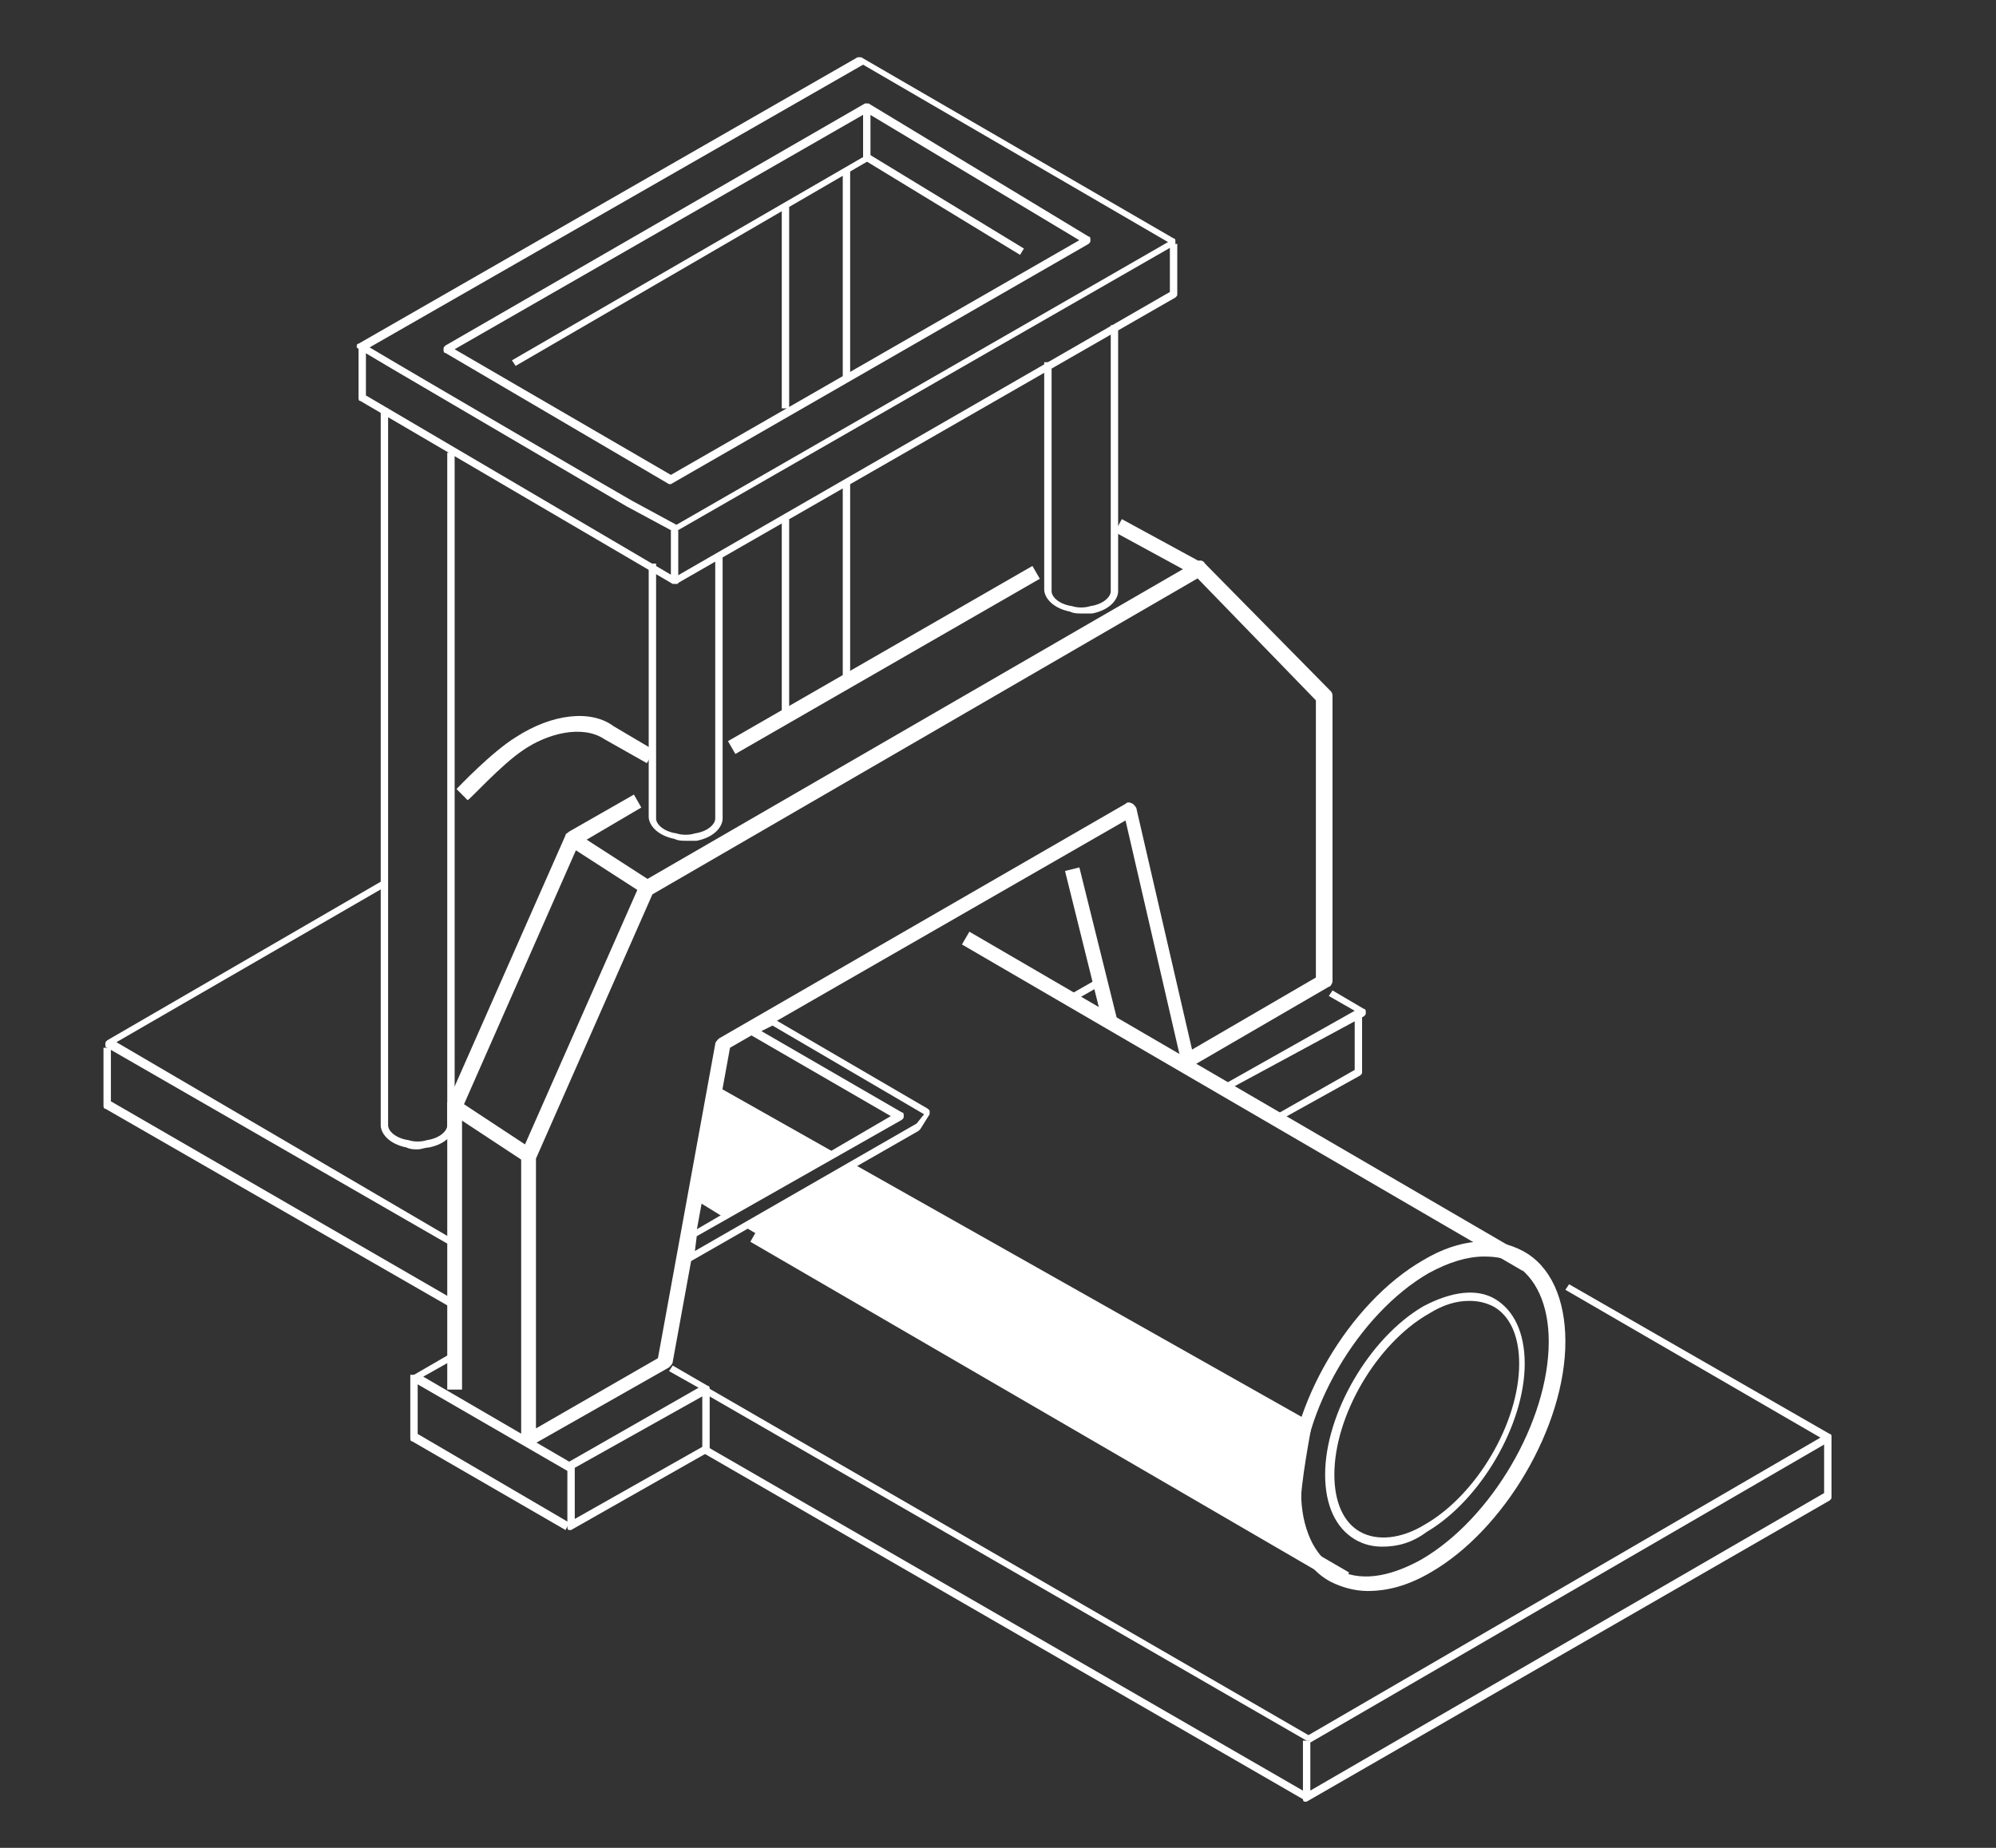 <?xml version="1.0" encoding="UTF-8"?> <svg xmlns="http://www.w3.org/2000/svg" xmlns:xlink="http://www.w3.org/1999/xlink" version="1.1" id="Слой_1" x="0px" y="0px" viewBox="0 0 108 100" style="enable-background:new 0 0 108 100;" xml:space="preserve"><rect x="0" y="0" width="108" height="100" fill="#333333" stroke="none"/> <style type="text/css"> .st0{fill-rule:evenodd;clip-rule:evenodd;fill:#FFFFFF;} .st1{fill:#FFFFFF;} .st2{display:none;} .st3{display:inline;} .st4{fill:#040D14;} .st5{fill:#B18656;} .st6{fill:#33566A;} .st7{fill:#285056;} .st8{fill-rule:evenodd;clip-rule:evenodd;fill:#B18656;} .st9{display:inline;fill-rule:evenodd;clip-rule:evenodd;fill:#B18656;} </style> <g> <path class="st0" d="M45.2,62.4L39,58.9l-1.1,6.2l1.3,0.8C39.1,65.7,44.6,63,45.2,62.4z"></path> <path class="st0" d="M70.4,81.5C70.3,80.6,71,77,71,77L46.2,63c0,0.1-5.8,3.3-5.9,3.4l31.2,18.2C71.4,84.6,70.4,82.4,70.4,81.5z"></path> <g> <g> <g> <g> <rect x="57.9" y="53.4" transform="matrix(0.868 -0.496 0.496 0.868 -18.859 36.198)" class="st1" width="1.7" height="0.4"></rect> </g> <g> <path class="st1" d="M66.4,59l-0.2-0.3l7.1-4l-1.4-0.8l0.2-0.3l1.7,1c0.1,0,0.1,0.1,0.1,0.2c0,0.1,0,0.1-0.1,0.2L66.4,59z"></path> </g> <g> <path class="st1" d="M69.1,60.7l-0.2-0.3l4.4-2.5v-3.1h0.4V58c0,0.1,0,0.1-0.1,0.2L69.1,60.7z"></path> </g> </g> <g> <g> <path class="st1" d="M24.3,70.7L5.7,60c-0.1,0-0.1-0.1-0.1-0.2v-3.1H6v2.9l18.5,10.7L24.3,70.7z"></path> </g> <g> <rect x="54.3" y="69.1" transform="matrix(0.5 -0.866 0.866 0.5 -48.866 91.147)" class="st1" width="0.4" height="37.5"></rect> </g> <g> <path class="st1" d="M70.8,94.2h-0.1L38.1,75.4l0.2-0.3l32.5,18.8l27.7-16.1l-13.8-8l0.2-0.3L99,77.6c0.1,0,0.1,0.1,0.1,0.2 s0,0.1-0.1,0.2L70.9,94.3C70.9,94.2,70.8,94.2,70.8,94.2z"></path> </g> <g> <rect x="67" y="42" transform="matrix(0.503 -0.864 0.864 0.503 -17.94 87.874)" class="st1" width="0.8" height="35.1"></rect> </g> <g> <path class="st1" d="M24.2,67.3L5.8,56.7c-0.1,0-0.1-0.1-0.1-0.2c0-0.1,0-0.1,0.1-0.2l15-8.7l0.2,0.3L6.3,56.4L24.4,67 L24.2,67.3z"></path> </g> <g> <path class="st1" d="M70.7,97.5h-0.1c-0.1,0-0.1-0.1-0.1-0.2v-3.1h0.4v2.7l27.8-16.1v-3.1h0.4V81c0,0.1,0,0.1-0.1,0.2 L70.7,97.5C70.8,97.5,70.8,97.5,70.7,97.5z"></path> </g> </g> <g> <g> <path class="st1" d="M25.3,43.3l-0.6-0.6c0.1-0.1,1.9-2,3.2-2.8c2-1.3,4.1-1.5,5.3-0.6l2.2,1.3L35,41.3L32.7,40 c-1.2-0.8-3.1-0.3-4.4,0.6C27.1,41.4,25.4,43.3,25.3,43.3z"></path> </g> <g> <path class="st1" d="M72.6,85.8c0,0-17.7-10.3-32-18.6l0.4-0.7c14.3,8.3,32,18.6,32,18.6L72.6,85.8z"></path> </g> <g> <path class="st1" d="M74,86.1c-0.7,0-1.4-0.2-2-0.5c-1.5-0.8-2.3-2.6-2.3-4.9c0-4.6,3.3-10.2,7.3-12.5c2-1.2,3.9-1.3,5.4-0.5 s2.3,2.6,2.3,4.9c0,4.6-3.3,10.2-7.3,12.5C76.2,85.8,75.1,86.1,74,86.1z M80.3,68c-0.9,0-1.9,0.3-3,0.9 c-3.8,2.2-6.9,7.5-6.9,11.8c0,2,0.7,3.5,1.9,4.2c1.2,0.7,2.8,0.5,4.6-0.5c3.8-2.2,6.9-7.5,6.9-11.8c0-2-0.7-3.5-1.9-4.2 C81.5,68.1,81,68,80.3,68z"></path> </g> <g> <path class="st1" d="M74.8,83.7c-0.5,0-1-0.1-1.5-0.4c-1-0.6-1.6-1.8-1.6-3.5c0-3.3,2.4-7.4,5.3-9.1c1.5-0.8,2.9-1,3.9-0.4 s1.6,1.8,1.6,3.5c0,3.3-2.4,7.4-5.3,9.1C76.4,83.5,75.6,83.7,74.8,83.7z M79.5,70.4c-0.7,0-1.4,0.2-2.2,0.7 c-2.8,1.6-5.1,5.5-5.1,8.7c0,1.5,0.5,2.6,1.4,3.1s2.2,0.4,3.5-0.4c2.8-1.6,5.1-5.5,5.1-8.7c0-1.5-0.5-2.6-1.4-3.1 C80.4,70.5,80,70.4,79.5,70.4z"></path> </g> </g> <g> <g> <path class="st1" d="M30.6,82.8L22.3,78c-0.1,0-0.1-0.1-0.1-0.2v-3.4h0.4v3.2l8.2,4.8L30.6,82.8z"></path> </g> <g> <path class="st1" d="M30.8,79.6h-0.1l-8.3-4.8c-0.1,0-0.1-0.1-0.1-0.2s0-0.1,0.1-0.2l1.9-1.1l0.2,0.3l-1.6,0.9l7.9,4.6l7-4 l-1.6-0.9l0.2-0.3l1.9,1.1c0.1,0,0.1,0.1,0.1,0.2s0,0.1-0.1,0.2L30.8,79.6L30.8,79.6z"></path> </g> <g> <path class="st1" d="M30.9,82.8h-0.1c-0.1,0-0.1-0.1-0.1-0.2v-3.3h0.4v2.9l6.9-3.9v-3.1h0.4v3.2c0,0.1,0,0.1-0.1,0.2L30.9,82.8 C30.9,82.7,30.9,82.8,30.9,82.8z"></path> </g> </g> <g> <g> <path class="st1" d="M22.6,62.2c-0.2,0-0.4,0-0.6-0.1c-1-0.2-1.4-0.8-1.4-1.2V22.1H21v38.8c0,0.3,0.4,0.7,1.1,0.8 c0.3,0.1,0.7,0.1,1,0c0.7-0.1,1.1-0.5,1.1-0.8V24.5h0.4v36.4c0,0.4-0.4,1-1.4,1.2C23,62.1,22.8,62.2,22.6,62.2z"></path> </g> </g> <g> <g> <rect x="42.3" y="11.2" class="st1" width="0.4" height="10.9"></rect> </g> <g> <rect x="42.3" y="28.1" class="st1" width="0.4" height="10.5"></rect> </g> <g> <rect x="45.6" y="26.1" class="st1" width="0.4" height="10.5"></rect> </g> <g> <rect x="45.6" y="9.2" class="st1" width="0.4" height="11.3"></rect> </g> </g> <g> <path class="st1" d="M25,75.2h-0.8V59.9c0-0.1,0-0.1,0-0.2l6.4-14.5c0-0.1,0.1-0.1,0.2-0.2l3.5-2l0.4,0.7l-3.4,2L25,60V75.2z"></path> </g> <g> <rect x="38.3" y="35.3" transform="matrix(0.867 -0.499 0.499 0.867 -11.431 28.615)" class="st1" width="19" height="0.8"></rect> </g> <g> <rect x="62.4" y="27" transform="matrix(0.478 -0.878 0.878 0.478 6.785 70.677)" class="st1" width="0.8" height="5.2"></rect> </g> <g> <rect x="58.6" y="46.9" transform="matrix(0.971 -0.241 0.241 0.971 -10.577 15.717)" class="st1" width="0.8" height="8.4"></rect> </g> <g> <rect x="32.6" y="44.3" transform="matrix(0.542 -0.84 0.84 0.542 -24.1 49.144)" class="st1" width="0.8" height="4.8"></rect> </g> <g> <rect x="26.2" y="58.8" transform="matrix(0.55 -0.835 0.835 0.55 -39.173 49.744)" class="st1" width="0.8" height="4.8"></rect> </g> <g> <g> <path class="st1" d="M37.1,45.5c-0.2,0-0.4,0-0.6-0.1c-1-0.2-1.4-0.8-1.4-1.2V30.5h0.4v13.8c0,0.3,0.4,0.7,1.1,0.8 c0.3,0.1,0.7,0.1,1,0c0.7-0.1,1.1-0.5,1.1-0.8V30.1h0.4v14.2c0,0.4-0.4,1-1.4,1.2C37.5,45.5,37.3,45.5,37.1,45.5z"></path> </g> </g> <g> <g> <path class="st1" d="M58.5,33.2c-0.2,0-0.4,0-0.6-0.1c-1-0.2-1.4-0.8-1.4-1.2V19.6h0.4V32c0,0.3,0.4,0.7,1.1,0.8 c0.3,0.1,0.7,0.1,1,0c0.7-0.1,1.1-0.5,1.1-0.8V17.6h0.4V32c0,0.4-0.4,1-1.4,1.2C58.9,33.2,58.7,33.2,58.5,33.2z"></path> </g> </g> <g> <g> <rect x="50.9" y="6.2" transform="matrix(0.52 -0.854 0.854 0.52 15.062 48.941)" class="st1" width="0.4" height="9.8"></rect> </g> <g> <path class="st1" d="M36.6,31.6l-0.2-0.3l26.9-15.5v-2.6h0.4v2.7c0,0.1,0,0.1-0.1,0.2L36.6,31.6z"></path> </g> <g> <path class="st1" d="M27.9,19.8l-0.2-0.3l19-11V5.9h0.4v2.6c0,0.1,0,0.1-0.1,0.2L27.9,19.8z"></path> </g> <g> <path class="st1" d="M36.5,28.8C36.5,28.8,36.4,28.8,36.5,28.8l-2.6-1.4c-14.5-8.5-14.5-8.5-14.6-8.6c0-0.1,0-0.2,0.1-0.2 l27-15.5c0.1,0,0.1,0,0.2,0l16.9,9.8c0.1,0,0.1,0.1,0.1,0.2s0,0.1-0.1,0.2L36.5,28.8C36.6,28.8,36.5,28.8,36.5,28.8z M20,18.8 c2,1.2,14,8.2,14.2,8.3l2.4,1.3l26.6-15.3L46.7,3.5L20,18.8z M36.3,26.2h-0.1l-12.1-7.1C24,19.1,24,19,24,18.9s0-0.1,0.1-0.2 L46.8,5.6c0.1,0,0.1,0,0.2,0l11.9,7.2c0.1,0,0.1,0.1,0.1,0.2c0,0.1,0,0.1-0.1,0.2L36.3,26.2C36.3,26.1,36.3,26.2,36.3,26.2z M24.6,18.9l11.7,6.8L58.4,13L46.9,6.1L24.6,18.9z"></path> </g> <g> <path class="st1" d="M36.5,31.6h-0.1l-16.9-9.9c-0.1,0-0.1-0.1-0.1-0.2v-2.7h0.4v2.6l16.5,9.7v-2.4h0.4v2.8 C36.7,31.6,36.7,31.6,36.5,31.6C36.6,31.6,36.5,31.6,36.5,31.6z"></path> </g> </g> <g> <path class="st1" d="M37.3,68.3h-0.1c-0.1,0-0.1-0.1-0.1-0.2l0.2-1.3c0-0.1,0-0.1,0.1-0.1l10.8-6.3L40.6,56 c-0.1,0-0.1-0.1-0.1-0.2c0-0.1,0-0.1,0.1-0.2l1-0.5c0.1,0,0.1,0,0.2,0l8.4,4.9l0.1,0.1c0,0.1,0,0.1,0,0.2l-0.5,0.8 c0,0,0,0-0.1,0.1L37.3,68.3C37.4,68.3,37.3,68.3,37.3,68.3z M37.7,66.9l-0.1,0.8l12-6.9l0.4-0.5l-8.2-4.8l-0.6,0.3l7.6,4.4 c0.1,0,0.1,0.1,0.1,0.2c0,0.1,0,0.1-0.1,0.2L37.7,66.9z"></path> </g> <g> <path class="st1" d="M28.6,78.3c-0.1,0-0.1,0-0.2-0.1c-0.1-0.1-0.2-0.2-0.2-0.3V62.6c0-0.1,0-0.1,0-0.2l6.4-14.5 c0-0.1,0.1-0.1,0.2-0.2l29.9-17.3c0.2-0.1,0.4-0.1,0.5,0.1l6.8,6.9c0.1,0.1,0.1,0.2,0.1,0.3v15.4c0,0.1-0.1,0.3-0.2,0.3 l-7.4,4.3c-0.1,0.1-0.2,0.1-0.4,0c-0.1-0.1-0.2-0.2-0.2-0.3l-3-13L39.5,56.7l-3.1,17c0,0.1-0.1,0.2-0.2,0.3l-7.4,4.2 C28.8,78.3,28.7,78.3,28.6,78.3z M29,62.7v14.6l6.6-3.8l3.1-17c0-0.1,0.1-0.2,0.2-0.3l22-12.7c0.1-0.1,0.2-0.1,0.4,0 c0.1,0.1,0.2,0.2,0.2,0.3l3,13l6.7-3.9v-15l-6.4-6.6L35.3,48.4L29,62.7z"></path> </g> </g> </g> </g> <g class="st2"> <g class="st3"> <path class="st4" d="M42.8,63.7L5.7,42.2c-0.1-0.1-0.2-0.2-0.2-0.3s0.1-0.3,0.2-0.3L8.4,40l0.4,0.7l-2.1,1.2L43.2,63L42.8,63.7z"></path> </g> <g class="st3"> <rect x="68.2" y="26.4" class="st5" width="0.4" height="5.1"></rect> </g> <g class="st3"> <path class="st5" d="M43,61.7h-0.1L9.1,42.1C9,42.1,9,42,9,41.9V21.2h0.4v20.6l33.4,19.4V40.8h0.4v20.7 C43.2,61.6,43.2,61.6,43,61.7C43.1,61.7,43.1,61.7,43,61.7z"></path> </g> <g class="st3"> <path class="st5" d="M43.3,41h-0.1l-34-19.7c-0.1,0-0.1-0.1-0.1-0.2s0-0.1,0.1-0.2L34.3,6.4c0.1,0,0.1,0,0.2,0l34,19.7 c0.1,0,0.1,0.1,0.1,0.2s0,0.1-0.1,0.2L43.3,41L43.3,41z M9.7,21.1l33.6,19.5L68,26.3L34.3,6.8L9.7,21.1z"></path> </g> <g class="st3"> <rect x="25.2" y="70.3" transform="matrix(0.866 -0.5 0.5 0.866 -31.509 23.799)" class="st4" width="6.9" height="0.8"></rect> </g> <g class="st3"> <rect x="61.1" y="91" transform="matrix(0.866 -0.5 0.5 0.866 -37.004 44.676)" class="st4" width="7.6" height="0.8"></rect> </g> <g class="st3"> <path class="st4" d="M70.6,90.2c-0.1,0-0.1,0-0.2-0.1l-6.6-3.8l0.4-0.7l6.4,3.7l2.4-0.9l0.3,0.8L70.6,90.2 C70.7,90.1,70.6,90.2,70.6,90.2z"></path> </g> <g class="st3"> <path class="st4" d="M50.1,78.3L29.2,66.2c-0.1-0.1-0.2-0.1-0.2-0.3c-1.1-4.6-4.4-9.2-8-11.2c-1.8-1.1-3.6-1.4-5-0.9 c-1.2,0.4-2.1,1.3-2.7,2.7c0,0.1-0.1,0.2-0.2,0.2c-0.1,0-0.2,0-0.3,0L6,52.8c-0.1-0.1-0.2-0.2-0.2-0.3V42.1h0.8v10.1l6.2,3.6 c0.7-1.4,1.7-2.3,3-2.7c1.6-0.6,3.6-0.2,5.6,1c3.8,2.2,7.1,6.8,8.3,11.6l20.8,12.1L50.1,78.3z"></path> </g> <g class="st3"> <path class="st4" d="M24,73.2c-1,0-2.1-0.3-3.2-1C17,70,14,64.7,14,60.4c0-2.2,0.8-3.8,2.1-4.6c1.4-0.8,3.2-0.6,5.1,0.5 C25,58.5,28,63.8,28,68.1c0,2.2-0.8,3.8-2.1,4.6C25.3,73.1,24.7,73.2,24,73.2z M21.2,71.6c1.6,1,3.2,1.1,4.3,0.5s1.7-2,1.7-3.9 c0-4.1-2.9-9.1-6.4-11.1c-1.6-1-3.2-1.1-4.3-0.5s-1.7,2-1.7,3.9C14.7,64.5,17.6,69.5,21.2,71.6L21.2,71.6z"></path> </g> <g class="st3"> <path class="st6" d="M22.7,69.4c-0.6,0-1.2-0.2-1.8-0.5c-2.1-1.2-3.9-4.3-3.9-6.7c0-1.2,0.4-2.2,1.2-2.6c0.8-0.5,1.8-0.4,2.9,0.3 c2.1,1.2,3.9,4.3,3.9,6.7c0,1.2-0.4,2.2-1.2,2.6C23.5,69.3,23.1,69.4,22.7,69.4z M19.3,59.6c-0.3,0-0.6,0.1-0.9,0.2 c-0.6,0.4-1,1.2-1,2.3c0,2.3,1.7,5.2,3.7,6.4c0.9,0.5,1.8,0.6,2.5,0.3c0.6-0.4,1-1.2,1-2.3c0-2.3-1.7-5.2-3.7-6.4 C20.3,59.8,19.8,59.6,19.3,59.6z"></path> </g> <g class="st3"> <path class="st6" d="M21.7,66.5c-0.2,0-0.5-0.1-0.8-0.2c-0.9-0.5-1.6-1.8-1.6-2.8c0-0.5,0.2-1,0.5-1.2c0.4-0.2,0.8-0.2,1.3,0.1 c0.9,0.5,1.6,1.8,1.6,2.8c0,0.5-0.2,1-0.5,1.2C22,66.4,21.9,66.5,21.7,66.5z M20.3,62.5c-0.1,0-0.2,0-0.3,0.1 c-0.2,0.1-0.3,0.4-0.3,0.8c0,0.9,0.7,2,1.4,2.5c0.3,0.2,0.7,0.2,0.9,0.1s0.3-0.4,0.3-0.8c0-0.9-0.7-2-1.4-2.5 C20.7,62.6,20.5,62.5,20.3,62.5z"></path> </g> <g class="st3"> <g> <path class="st7" d="M93.2,54.1h-0.4v-2.8v-0.1c0-0.1,0.1-0.2,0.1-0.3s-0.1-0.1-0.1-0.1c-0.2-0.1-0.4-0.1-0.7,0.1l-0.2-0.3 c0.4-0.3,0.8-0.3,1.1-0.1c0.2,0.1,0.3,0.2,0.3,0.4c0,0.1,0,0.3-0.1,0.5L93.2,54.1L93.2,54.1z"></path> </g> </g> <g class="st3"> <path class="st8" d="M94.3,50.9c0,0-0.6,0.3-0.7,0.4c-0.2,0.1-0.4,0.3-0.3,0.5v2.9c0.1,0.1,0.2,0.3,0.3,0.4c0.1,0.3,0.3,0.7,0.4,1 c0.1-0.1,0.2-0.1,0.3-0.2c0.2-0.1,0.4-0.3,0.6-0.5v-4.3C94.6,50.9,94.4,50.8,94.3,50.9z"></path> </g> <g class="st3"> <path class="st4" d="M98.4,71.5h-0.8V67c0-4.8-12.4-28-16.7-29.7l0,0l-9.1-5.2c-0.4-0.2-0.8-0.3-1.1-0.1 c-0.3,0.2-22.5,12.9-25,14.4l-0.4-0.7c8.5-4.8,24.5-14.1,25-14.3c0.5-0.4,1.2-0.3,1.9,0.1l9.1,5.2c4.6,1.9,17.2,25.4,17.2,30.5 v4.3H98.4z"></path> </g> <g class="st3"> <path class="st4" d="M73.5,85.9h-0.8v-4.5c0-5-12.2-27.2-16.1-29.4l-9.9-5.6c-0.4-0.2-0.8-0.3-1-0.1c-0.2,0.1-0.4,0.5-0.4,0.9 v24.1h-0.8V47.2c0-0.8,0.3-1.3,0.8-1.6s1.2-0.2,1.8,0.1l9.9,5.6c4.2,2.3,16.5,24.8,16.5,30.1V85.9z"></path> </g> <g class="st3"> <path class="st6" d="M66.9,73.4c-0.2,0-0.3,0-0.4-0.1L46.2,61.7c-0.1-0.1-0.2-0.2-0.2-0.3V48.6c0-0.1,0-0.2,0.1-0.2s0.2,0,0.3,0 c0.4,0.3,11,6.2,11.2,6.4C60,56,67.6,70.7,68,72c0.1,0.5,0,1-0.4,1.3C67.4,73.3,67.1,73.4,66.9,73.4z M46.5,61.3l20.2,11.6l0,0 c0.1,0.1,0.4,0.1,0.6-0.1c0.2-0.1,0.4-0.4,0.3-0.8c-0.4-1.4-7.9-15.8-10.2-17c-0.2-0.1-7.1-4.1-11-6.2L46.5,61.3L46.5,61.3z"></path> </g> <g class="st3"> <path class="st6" d="M73.9,86.6h-0.1l-1-0.6c-0.1,0-0.1-0.1-0.1-0.2s0-0.1,0.1-0.2l25-14.1c0.1,0,0.1,0,0.2,0l1,0.6 c0.1,0,0.1,0.1,0.1,0.2s0,0.1-0.1,0.2L73.9,86.6C74,86.6,74,86.6,73.9,86.6z M73.3,85.9l0.6,0.3l24.6-13.9L97.9,72L73.3,85.9z"></path> </g> <g class="st3"> <path class="st6" d="M74,89.6c-0.1,0-0.3,0-0.4-0.1l-3.9-2.2c-0.3-0.2-0.7-0.4-0.7-1.1v-1.7c0-0.2,0.1-0.4,0.3-0.5 c0.2-0.1,0.4-0.1,0.6,0l3.8,2.2c0.1,0,0.2,0.1,0.3,0l24.9-14c0.1,0,0.2,0,0.2,0s0.2,0.2,0.2,0.5v1.8c0,0.2,0,0.5-0.3,0.7 c-0.1,0.1-23.6,13.7-24.6,14.3C74.3,89.6,74.1,89.6,74,89.6z M69.5,84.2L69.5,84.2c-0.1,0-0.1,0.1-0.1,0.2v1.7 c0,0.5,0.1,0.6,0.4,0.8l3.9,2.3c0.2,0.1,0.3,0,0.4,0c0.3-0.1,24.5-14.2,24.7-14.3c0.1,0,0.1-0.2,0.1-0.3v-1.8v-0.1L74.2,86.6 c-0.2,0.1-0.5,0.1-0.7,0l-3.8-2.2C69.6,84.2,69.6,84.2,69.5,84.2z"></path> </g> <g class="st3"> <g> <path class="st6" d="M64.2,72.8h-0.4v-5.2c0-0.6,0.4-1.2,0.9-1.5l0.6-0.3l0.2,0.4l-0.6,0.3c-0.4,0.2-0.7,0.7-0.7,1.2V72.8z"></path> </g> </g> <path class="st9" d="M64.2,72.9l-0.9,0.2c-0.2,0.1-0.4-0.1-0.4-0.3v-4.6c0-0.2,0.2-0.4,0.4-0.5l0.9-0.2c0.2-0.1,0.4,0.1,0.4,0.3 v4.6C64.6,72.7,64.4,72.9,64.2,72.9z"></path> <g class="st3"> <path class="st6" d="M81.1,81.2h-0.4v-3.1c0-0.9,0.5-1.8,1.3-2.2l7.1-4.1c0.3-0.2,0.6-0.2,0.9,0s0.4,0.4,0.4,0.8V76H90v-3.3 c0-0.2-0.1-0.3-0.2-0.4c-0.2-0.1-0.3-0.1-0.5,0l-7.1,4.1c-0.7,0.4-1.1,1.1-1.1,1.9L81.1,81.2L81.1,81.2z"></path> </g> <g class="st3"> <path class="st5" d="M75.3,82.4h-0.1c-0.1,0-0.1-0.1-0.1-0.2V79c0-0.1,0-0.1,0.1-0.2l3.3-1.9c0.2-0.1,0.5-0.1,0.7,0 s0.3,0.3,0.3,0.6v2.2c0,0.2-0.1,0.5-0.3,0.6l-3.8,2.2C75.3,82.4,75.3,82.4,75.3,82.4z M75.5,79.1v2.8l3.5-2c0.1,0,0.1-0.1,0.1-0.2 v-2.2c0-0.1-0.1-0.2-0.1-0.2s-0.1-0.1-0.3,0L75.5,79.1z"></path> </g> <g class="st3"> <path class="st5" d="M74.5,82.6c-0.1,0-0.2,0-0.3-0.1c-0.2-0.1-0.3-0.3-0.3-0.5v-1.9c0-0.2,0.1-0.4,0.3-0.5l1-0.6 c0.1,0,0.1,0,0.2,0s0.1,0.1,0.1,0.2V82c0,0.1,0,0.1-0.1,0.2l-0.6,0.3C74.7,82.6,74.6,82.6,74.5,82.6z M75.1,79.5l-0.7,0.4 c-0.1,0-0.1,0.1-0.1,0.2V82c0,0.1,0.1,0.2,0.1,0.2s0.1,0.1,0.2,0l0.5-0.3V79.5z"></path> </g> <g class="st3"> <path class="st5" d="M92.2,72.9c-0.1,0-0.2,0-0.3-0.1c-0.2-0.1-0.3-0.3-0.3-0.6V70c0-0.2,0.1-0.4,0.3-0.6l3.8-2.2 c0.1,0,0.1,0,0.2,0s0.1,0.1,0.1,0.2v3.3c0,0.1,0,0.1-0.1,0.2l-3.4,1.9C92.5,72.9,92.3,72.9,92.2,72.9z M95.6,67.8l-3.5,2 C92,69.8,92,69.9,92,70v2.3c0,0.1,0.1,0.2,0.1,0.2s0.1,0.1,0.2,0l3.3-1.9V67.8z"></path> </g> <g class="st3"> <path class="st5" d="M95.8,70.7h-0.1c-0.1,0-0.1-0.1-0.1-0.2v-2.8c0-0.1,0-0.1,0.1-0.2l0.6-0.3c0.2-0.1,0.4-0.1,0.6,0 s0.3,0.3,0.3,0.6v1.8c0,0.2-0.1,0.4-0.3,0.6l-1,0.6C95.9,70.7,95.9,70.7,95.8,70.7z M96,67.8v2.4l0.7-0.4c0.1,0,0.1-0.1,0.1-0.2 v-1.8c0-0.1-0.1-0.2-0.1-0.2s-0.1-0.1-0.2,0L96,67.8z"></path> </g> <g class="st3"> <path class="st6" d="M71.8,71.2c-0.1,0-0.2,0-0.4-0.1c-0.3-0.1-0.6-0.3-0.8-0.6c-2.5-5.1-5.7-10.8-8.3-14.5 c-0.2-0.3-0.2-0.6-0.2-0.9c0.1-0.3,0.3-0.6,0.5-0.7L83,42.7c0.8-0.4,1.3,0.1,2.2,1.3c2,2.5,7.3,12.2,7.9,14 c0.3,0.9-0.4,1.3-0.7,1.5h-0.1L72.4,71C72.2,71.2,72,71.2,71.8,71.2z M83.6,42.9c-0.1,0-0.2,0-0.3,0.1L62.9,54.7 c-0.2,0.1-0.3,0.3-0.3,0.5s0,0.4,0.1,0.6c2.6,3.8,5.8,9.4,8.3,14.5c0.1,0.2,0.3,0.4,0.5,0.4c0.2,0.1,0.5,0,0.7-0.1L92.3,59h0.1 c0.4-0.2,0.7-0.4,0.5-1c-0.6-1.8-5.9-11.4-7.8-13.9C84.3,43.2,83.9,42.9,83.6,42.9z"></path> </g> <g class="st3"> <path class="st4" d="M59.9,94.2c-1,0-2.1-0.3-3.2-1c-3.8-2.2-6.8-7.5-6.8-11.8c0-2.2,0.8-3.8,2.1-4.6c1.4-0.8,3.2-0.6,5.1,0.5 c3.8,2.2,6.8,7.5,6.8,11.8c0,2.2-0.8,3.8-2.1,4.6C61.3,94,60.6,94.2,59.9,94.2z M54,77.1c-0.6,0-1.1,0.1-1.5,0.4 c-1.1,0.6-1.7,2-1.7,3.9c0,4.1,2.9,9.1,6.4,11.1c1.7,1,3.2,1.1,4.3,0.5s1.7-2,1.7-3.9c0-4.1-2.9-9.1-6.4-11.1 C55.8,77.3,54.8,77.1,54,77.1z"></path> </g> <g class="st3"> <path class="st6" d="M58.6,90.3c-0.6,0-1.2-0.2-1.8-0.5c-2.1-1.2-3.9-4.3-3.9-6.7c0-1.2,0.4-2.2,1.2-2.6c0.8-0.5,1.8-0.4,2.9,0.3 c2.1,1.2,3.9,4.3,3.9,6.7c0,1.2-0.4,2.2-1.2,2.6C59.4,90.2,59,90.3,58.6,90.3z M55.3,80.5c-0.3,0-0.6,0.1-0.9,0.2 c-0.6,0.4-1,1.2-1,2.3c0,2.3,1.7,5.2,3.7,6.4c0.9,0.5,1.8,0.6,2.5,0.3c0.6-0.4,1-1.2,1-2.3c0-2.3-1.7-5.2-3.7-6.4 C56.3,80.7,55.7,80.5,55.3,80.5z"></path> </g> <g class="st3"> <path class="st6" d="M57.6,87.4c-0.2,0-0.5-0.1-0.8-0.2c-0.9-0.5-1.6-1.8-1.6-2.8c0-0.5,0.2-1,0.5-1.2c0.4-0.2,0.8-0.2,1.3,0.1 c0.9,0.5,1.6,1.8,1.6,2.8c0,0.5-0.2,1-0.5,1.2C58,87.3,57.8,87.4,57.6,87.4z M56.3,83.4c-0.1,0-0.2,0-0.3,0.1 c-0.2,0.1-0.3,0.4-0.3,0.8c0,0.9,0.7,2,1.4,2.5c0.3,0.2,0.7,0.2,0.9,0.1s0.3-0.4,0.3-0.8c0-0.9-0.7-2-1.4-2.5 C56.6,83.5,56.4,83.4,56.3,83.4z"></path> </g> </g> <g class="st2"> <g class="st3"> <g> <g> <path class="st1" d="M84.3,80.1c-0.3,0-0.7-0.2-1-0.6L72.6,64.3c-0.6-0.9-1.4-1.6-2.1-2l-34.6-20c-1.1-0.7-2-2.2-2-3.5V3.4 c0-0.4,0.2-0.8,0.5-0.9c0.3-0.2,0.7-0.1,1,0.1l48.6,28c0.6,0.4,1.1,1.2,1.1,1.9v46.8c0,0.4-0.2,0.7-0.5,0.8 C84.5,80.1,84.4,80.1,84.3,80.1z M34.8,3.2L34.8,3.2c-0.1,0-0.1,0.1-0.1,0.2v35.4c0,1,0.7,2.3,1.6,2.8l34.6,20 c0.9,0.5,1.7,1.3,2.4,2.3L84,79c0.1,0.2,0.2,0.2,0.3,0.3l0,0V32.5c0-0.4-0.3-1-0.7-1.2L35,3.2C34.9,3.2,34.8,3.2,34.8,3.2z"></path> </g> </g> <g> <path class="st1" d="M84.4,80c-0.1,0-0.3-0.1-0.3-0.2c-0.1-0.2-0.1-0.4,0.1-0.5c0,0,0,0,0-0.1c0-0.5,0-46.1,0-46.8 c-0.1-0.4-0.3-0.9-0.6-1.1c-0.6-0.4-48-27.7-48.5-28c-0.1-0.1-0.2-0.1-0.2-0.1c-0.2,0.1-0.4,0-0.5-0.2s0-0.4,0.1-0.5l3.3-1.9 c0.3-0.2,0.7-0.2,1.1,0c0.5,0.3,48.3,27.9,48.5,28c0.6,0.3,1,1.1,1.1,1.8c0,0.3,0,3.4,0,46.8c0,0.4-0.2,0.7-0.4,0.7 c0,0,0,0-0.1,0.1l-3.2,1.9C84.5,80,84.5,80,84.4,80z M84,30.7c0.6,0.4,1,1.1,1,1.7c0,0,0,0,0,46.4l2.5-1.4c0,0,0,0,0-0.1 c0-0.5,0-45.9,0-46.8c0-0.4-0.3-0.9-0.7-1.1c-0.2-0.1-48-27.7-48.5-28c-0.1-0.1-0.2-0.1-0.2-0.1l-2.4,1.4 C78.9,27.7,83.4,30.3,84,30.7L84,30.7z"></path> </g> <g> <g> <g> <rect x="44.9" y="30" transform="matrix(0.5 -0.866 0.866 0.5 -9.307 57.685)" class="st1" width="0.8" height="13.8"></rect> </g> </g> <g> <g> <rect x="63" y="36.7" transform="matrix(0.5 -0.866 0.866 0.5 -9.321 78.541)" class="st1" width="0.8" height="21.2"></rect> </g> </g> <g> <g> <polygon class="st1" points="78.2,49.1 39.5,26.8 39.5,28.2 78.2,50.6 "></polygon> </g> </g> <g> <g> <rect x="52" y="12.6" transform="matrix(0.5 -0.866 0.866 0.5 2.253 59.237)" class="st1" width="0.8" height="30.2"></rect> </g> </g> <g> <g> <rect x="69.6" y="35.4" transform="matrix(0.5 -0.866 0.866 0.5 2.241 79.5)" class="st1" width="0.8" height="4.8"></rect> </g> </g> <g> <g> <rect x="48.5" y="7.9" transform="matrix(0.5 -0.866 0.866 0.5 8.032 51.796)" class="st1" width="0.8" height="22.1"></rect> </g> </g> </g> </g> <g class="st3"> <g> <path class="st1" d="M59.2,99.8L59,99.5l2.7-1.6c0.2-0.1,0.4-0.4,0.4-0.8V67.2c0-0.4-0.3-0.9-0.7-1.2l-41-23.7 c-0.1-0.1-0.3-0.1-0.3,0l-2.7,1.6l-0.2-0.3l2.7-1.6c0.2-0.1,0.5-0.1,0.8,0l41,23.7c0.5,0.3,0.9,0.9,0.9,1.5v29.9 c0,0.6-0.2,1-0.6,1.2L59.2,99.8z"></path> </g> <g> <g> <path class="st1" d="M58.6,100c-0.2,0-0.5-0.1-0.8-0.2l-29.4-17c-0.6-0.4-1.2-0.5-1.7-0.4l-9.1,2.4c-0.2,0-0.4,0-0.6-0.2 c-0.3-0.2-0.5-0.7-0.5-1V44.1c0-0.3,0.1-0.6,0.3-0.7c0.2-0.1,0.5-0.1,0.7,0.1l41.2,23.8c0.5,0.3,0.9,0.9,0.9,1.5v30 c0,0.5-0.2,1-0.6,1.2C59,100,58.8,100,58.6,100z M27.1,82c0.5,0,1,0.2,1.5,0.5l29.4,17c0.3,0.2,0.7,0.2,0.9,0.1s0.3-0.4,0.3-0.8 v-30c0-0.4-0.3-0.9-0.7-1.2L17.3,43.8c-0.1-0.1-0.3-0.1-0.3-0.1c-0.1,0-0.1,0.2-0.1,0.3v39.7c0,0.2,0.2,0.5,0.4,0.7 c0.1,0.1,0.2,0.1,0.2,0.1l9.1-2.4C26.8,82,26.9,82,27.1,82z"></path> </g> </g> <g> <g> <g> <rect x="28" y="65.3" transform="matrix(0.5 -0.866 0.866 0.5 -48.473 60.534)" class="st1" width="0.4" height="13.8"></rect> </g> </g> <g> <g> <rect x="42.2" y="74.4" transform="matrix(0.503 -0.865 0.865 0.503 -48.429 76.677)" class="st1" width="0.4" height="12.1"></rect> </g> </g> <g> <g> <polygon class="st1" points="53.2,80 22.2,62.1 22.2,63.5 53.2,81.4 "></polygon> </g> </g> <g> <g> <rect x="31.1" y="50.3" transform="matrix(0.501 -0.865 0.865 0.501 -36.951 57.37)" class="st1" width="0.4" height="21"></rect> </g> </g> </g> </g> </g> <g class="st2"> <g class="st3"> <g> <g> <path class="st1" d="M83.9,94.7l-0.2-0.3l2.1-1.2V43.3L21.2,6.1l-2,1.2L19,7l2.1-1.3c0.1,0,0.1,0,0.2,0L86,43 c0.1,0,0.1,0.1,0.1,0.2v50.1c0,0.1,0,0.1-0.1,0.2L83.9,94.7z"></path> </g> <g> <path class="st1" d="M51.4,57.5c-0.1,0-0.1,0-0.2-0.1L19,14l0.3-0.2L51.5,57l32.2-5.9l0.1,0.4L51.4,57.5L51.4,57.5z"></path> </g> <g> <path class="st1" d="M83.7,94.9c-0.1,0-0.1,0-0.2-0.1L18.9,57.5c-0.1-0.1-0.2-0.2-0.2-0.3v-50c0-0.1,0.1-0.3,0.2-0.3 c0.1-0.1,0.3-0.1,0.4,0l64.6,37.3c0.1,0.1,0.2,0.2,0.2,0.3v50c0,0.1-0.1,0.3-0.2,0.3C83.8,94.9,83.7,94.9,83.7,94.9z M19.5,57 l63.8,36.8v-49L19.5,7.9V57z"></path> </g> </g> </g> <g class="st3"> <path class="st1" d="M83.9,44.7l-0.2-0.3l1.9-1.1L21.2,6.1l-2.1,1.2L19,7l2.2-1.3c0.1,0,0.1,0,0.2,0L86,43c0.1,0,0.1,0.1,0.1,0.2 c0,0.1,0,0.1-0.1,0.2L83.9,44.7z"></path> </g> <g class="st3"> <g> <g> <rect x="33.8" y="46.3" transform="matrix(0.501 -0.865 0.865 0.501 -32.819 58.099)" class="st1" width="0.4" height="22.4"></rect> </g> </g> <g> <g> <rect x="48" y="63.3" transform="matrix(0.5 -0.866 0.866 0.5 -32.767 74.572)" class="st1" width="0.4" height="4.8"></rect> </g> </g> <g> <g> <rect x="33.3" y="39.9" transform="matrix(0.5 -0.866 0.866 0.5 -27.023 54.233)" class="st1" width="0.4" height="21.2"></rect> </g> </g> </g> <g class="st3"> <path class="st1" d="M75.2,76.2c0-0.9,0.3-0.7,0.3-1.6s-0.3-1.1-0.3-2c0-0.3,0-0.7,0.1-1c0.1-0.4-0.2-0.9-0.6-1 c-0.3-0.1-0.6-0.2-0.9-0.4C73,69.8,73,69.4,72.3,69c-0.8-0.4-0.8-0.1-1.5-0.5c-0.8-0.4-0.8-0.8-1.5-1.2l0,0l0,0 c-0.8-0.4-0.8-0.1-1.5-0.5C67,66.4,67,66,66.3,65.6c-0.8-0.4-0.8-0.1-1.5-0.5c-0.3-0.2-0.6-0.4-0.9-0.6c-0.4-0.3-0.7-0.1-0.6,0.3 c0,0.3,0.1,0.7,0.1,1.1c0,0.9-0.3,0.7-0.3,1.6s0.3,1.1,0.3,2s-0.3,0.7-0.3,1.6s0.3,1.1,0.3,2c0,0.3,0,0.7-0.1,1 c-0.1,0.4,0.2,0.9,0.6,1c0.3,0.1,0.6,0.2,0.9,0.4c0.8,0.4,0.8,0.8,1.5,1.2c0.8,0.4,0.8,0.1,1.5,0.5c0,0,0,0,0.1,0 c0.8,0.4,0.8,0.8,1.5,1.2l0,0l0,0c0.8,0.4,0.8,0.1,1.5,0.5c0.8,0.4,0.8,0.8,1.5,1.2c0.8,0.4,0.8,0.1,1.5,0.5 c0.3,0.2,0.7,0.4,1,0.7c0.4,0.3,0.7,0.1,0.6-0.3c0-0.3-0.1-0.7-0.2-1.1c-0.2-1,0.3-0.8,0.3-1.6C75.5,77.2,75.2,77.1,75.2,76.2z M73.5,78.7l-9-5.2v-6.9l9,5.2V78.7z"></path> </g> </g> </svg> 